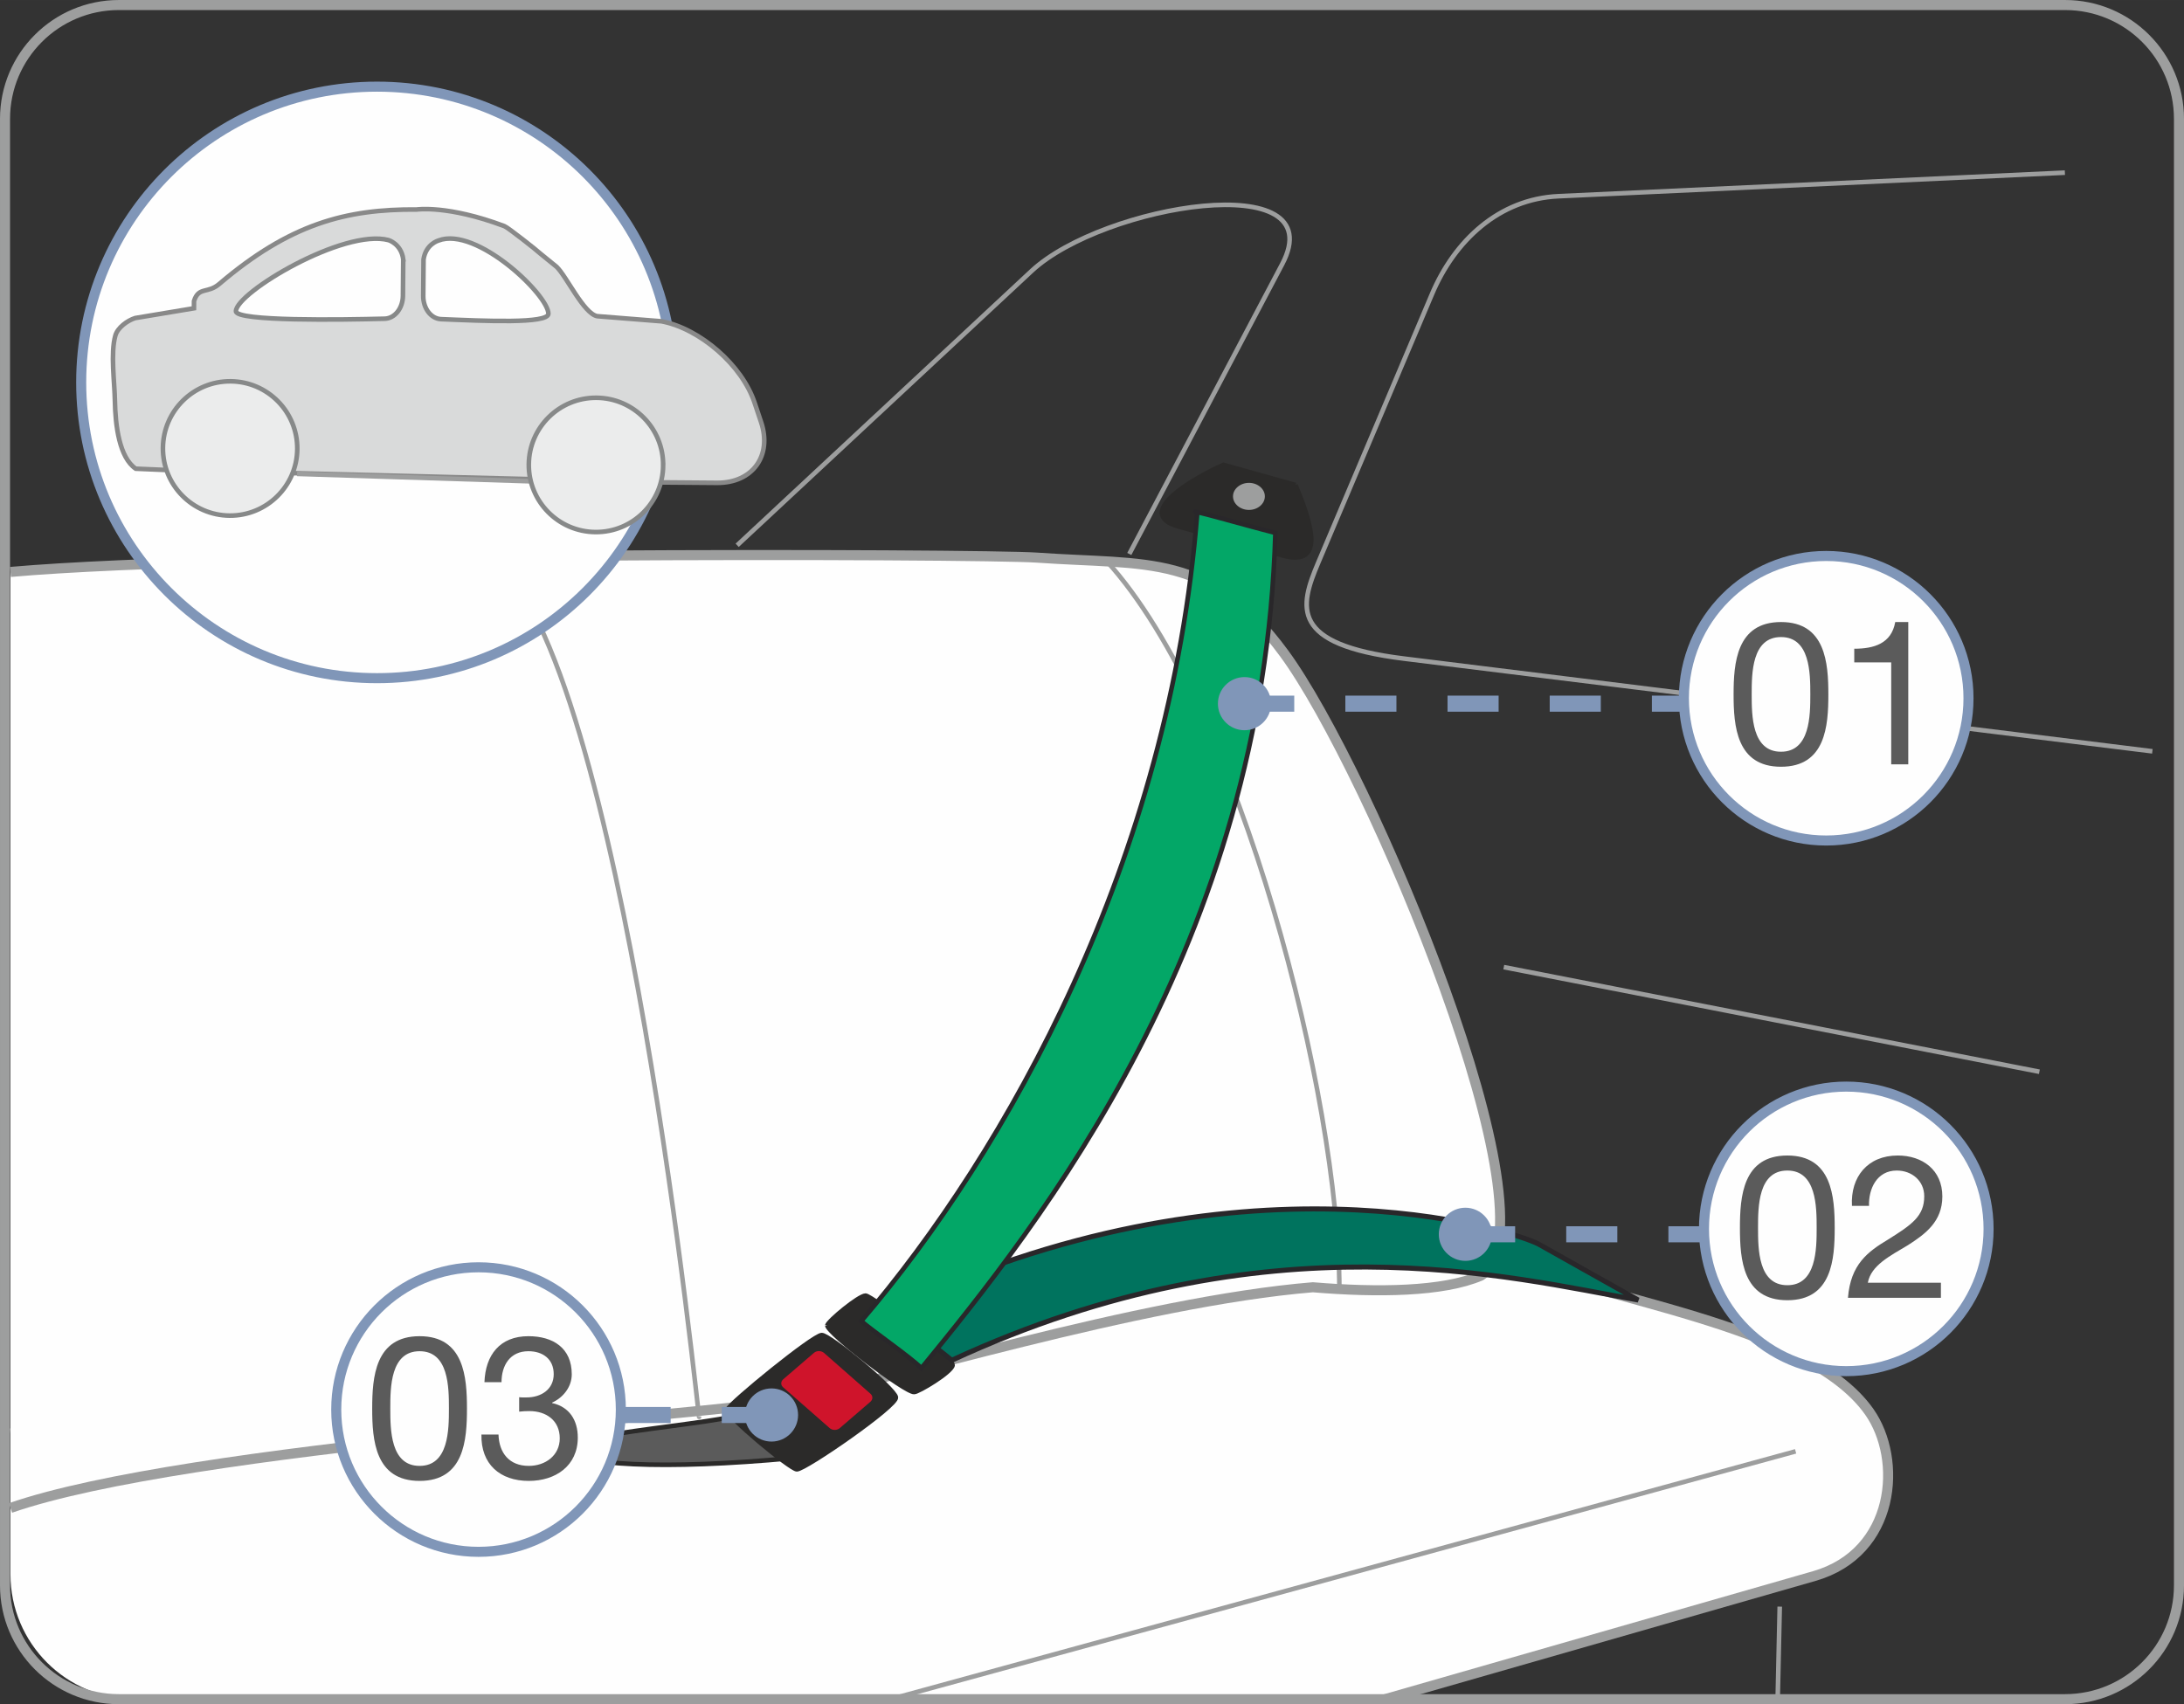 <?xml version="1.0" encoding="UTF-8"?>
<!DOCTYPE svg PUBLIC "-//W3C//DTD SVG 1.1//EN" "http://www.w3.org/Graphics/SVG/1.1/DTD/svg11.dtd">
<!-- Creator: CorelDRAW 2018 (64-Bit) -->
<svg xmlns="http://www.w3.org/2000/svg" xml:space="preserve" width="36.189mm" height="28.245mm" version="1.1" style="shape-rendering:geometricPrecision; text-rendering:geometricPrecision; image-rendering:optimizeQuality; fill-rule:evenodd; clip-rule:evenodd"
viewBox="0 0 22208.01 17332.93"
 xmlns:xlink="http://www.w3.org/1999/xlink">
 <rect x="0" y="0" width="22208.01" height="17332.93" fill="#333333" stroke="none"/>
 <defs>
  <style type="text/css">
   <![CDATA[
    .str3 {stroke:#29272A;stroke-width:51.12;stroke-miterlimit:4}
    .str0 {stroke:#9D9E9E;stroke-width:102.18;stroke-miterlimit:4}
    .str6 {stroke:#8096B8;stroke-width:102.18;stroke-miterlimit:10}
    .str1 {stroke:#9D9E9E;stroke-width:46.76;stroke-miterlimit:2.613}
    .str8 {stroke:#9D9E9E;stroke-width:46.76;stroke-miterlimit:4}
    .str7 {stroke:#898989;stroke-width:46.76;stroke-miterlimit:4}
    .str2 {stroke:#2B2A29;stroke-width:46.76;stroke-miterlimit:2.613}
    .str9 {stroke:#878989;stroke-width:46.76;stroke-miterlimit:4}
    .str4 {stroke:#29272A;stroke-width:46.76;stroke-miterlimit:4}
    .str5 {stroke:#8096B8;stroke-width:163.42;stroke-miterlimit:10;stroke-dasharray:519.529 519.529}
    .fil1 {fill:none}
    .fil5 {fill:none;fill-rule:nonzero}
    .fil0 {fill:#FEFEFE}
    .fil8 {fill:#9D9E9E}
    .fil2 {fill:#5B5B5B}
    .fil3 {fill:#2B2A29}
    .fil7 {fill:#03A767}
    .fil6 {fill:#CF142B}
    .fil10 {fill:#FEFEFE;fill-rule:nonzero}
    .fil13 {fill:#EBECEC;fill-rule:nonzero}
    .fil12 {fill:#D9DADA;fill-rule:nonzero}
    .fil11 {fill:#5B5B5B;fill-rule:nonzero}
    .fil9 {fill:#8096B8;fill-rule:nonzero}
    .fil4 {fill:#00735E;fill-rule:nonzero}
   ]]>
  </style>
 </defs>
 <g id="Слой_x0020_1">
  <path class="fil0" d="M106.47 14580.15l15041.44 -1836.58c1084.41,486.21 3218.49,706.57 3859.77,1615.41 342.67,486.02 267.13,1433.34 -559.23,1670.64l-4363.72 1252.12 -12708.77 0 0 0c-700.99,0 -1269.49,-568.32 -1269.49,-1269.49l0 -1432.11z"/>
  <path class="fil1 str0" d="M106.47 14580.15l15041.44 -1836.58c1084.41,486.21 3218.49,706.57 3859.77,1615.41 342.67,486.02 267.13,1433.34 -559.23,1670.64l-4363.72 1252.12"/>
  <path class="fil0" d="M106.47 5817c2357.46,-207.85 9869.4,-185.39 10437.6,-145.56 1131.78,79.9 1758.09,-53.2 2513.02,973.15 867.42,1178.97 2818.87,5802.95 2000.98,6330.09 -382.99,164.52 -1048.26,173.18 -1708.75,117.76 -1765.03,146.54 -4329.96,952.35 -5353.74,1152.34 -765.49,149.06 -6094.32,468.35 -7889.1,1092.45l0 -9520.23z"/>
  <path class="fil1 str0" d="M106.47 5817c2357.46,-207.85 9869.4,-185.39 10437.6,-145.56 1131.78,79.9 1758.09,-53.2 2513.02,973.15 867.42,1178.97 2818.87,5802.95 2000.98,6330.09 -382.99,164.52 -1048.26,173.18 -1708.75,117.76 -1765.03,146.54 -4329.96,952.35 -5353.74,1152.34 -765.49,149.06 -6094.32,468.35 -7889.1,1092.45"/>
  <path class="fil1 str1" d="M15291.26 9836.39l5446.22 1064.04m-15733.29 -5225.98c1334.48,996.29 2104.75,8828.99 2104.75,8735.29m4147.03 -8699.82c1357.55,1497.9 2363.35,5451.38 2363.35,7401.3m-2136.05 -7476.84l1555.03 -2948.36c522.78,-992.6 -1820.87,-607.65 -2548.49,69.96l-2994.01 2790.09m13501.02 -3790.06l-5149.82 239.64c-605.5,27.92 -1056.43,452.27 -1285.69,995.18l-1157.99 2734.92c-189.01,447.06 -290.75,829.12 872.02,972.66l7611.05 943.02m-3789.2 8699.14l-20.86 941.18"/>
  <path class="fil2" d="M5610.69 14716.38c69.71,-3.01 382.13,-91.31 655.33,-133.53 492.96,-76.22 1058.82,-133.35 1265.99,-195.27 269.09,226.87 314.99,250.44 520.7,442.88 -1305.21,119.3 -2175.75,81.19 -2442.02,-114.08z"/>
  <path class="fil1 str2" d="M5610.69 14716.38c69.71,-3.01 382.13,-91.31 655.33,-133.53 492.96,-76.22 1058.82,-133.35 1265.99,-195.27 269.09,226.87 314.99,250.44 520.7,442.88 -1305.21,119.3 -2175.75,81.19 -2442.02,-114.08"/>
  <path class="fil3" d="M8102.35 14944.05c83.34,1.47 1024.45,-648.4 1007.76,-732.41 -18.41,-92.66 -680.62,-637.78 -754.87,-632.75 -91.62,5.83 -925.71,685.83 -958.18,758.31 -24.06,56.09 641.22,606.18 705.29,606.85z"/>
  <path class="fil1 str2" d="M8102.35 14944.05c83.34,1.47 1024.45,-648.4 1007.76,-732.41 -18.41,-92.66 -680.62,-637.78 -754.87,-632.75 -91.62,5.83 -925.71,685.83 -958.18,758.31 -24.06,56.09 641.22,606.18 705.29,606.85"/>
  <path class="fil3" d="M8412.44 13480.58c4.54,79.65 797.95,687.12 883.92,677.18 38.97,1.47 373.17,-196.8 390.29,-271.49 8.9,-76.89 -817.65,-703.63 -884.78,-708.78 -68.18,0.86 -377.34,256.33 -389.43,303.09z"/>
  <path class="fil1 str2" d="M8412.44 13480.58c4.54,79.65 797.95,687.12 883.92,677.18 38.97,1.47 373.17,-196.8 390.29,-271.49 8.9,-76.89 -817.65,-703.63 -884.78,-708.78 -68.18,0.86 -377.34,256.33 -389.43,303.09"/>
  <path class="fil4" d="M15647.93 12654.89l1010.34 567.4c-1287.9,-225.34 -3765.33,-874.6 -6979.96,612.68l-638.46 -510.26c3552.33,-1705.32 6351.56,-808.81 6608.08,-669.82z"/>
  <path class="fil5 str3" d="M15647.93 12654.89l1010.34 567.4c-1287.9,-225.34 -3765.33,-874.6 -6979.96,612.68l-638.46 -510.26c3552.33,-1705.32 6351.56,-808.81 6608.08,-669.82"/>
  <line class="fil5 str1" x1="18258.71" y1="14761.3" x2="9056.79" y2= "17281.75" />
  <path class="fil6" d="M8394.46 13742.68l472.15 415.02c36.57,32.22 36.57,84.01 0,116.47l-312.6 269.09c-36.82,31.6 -97.2,31.6 -133.53,-1.29l-472.22 -414.41c-37.19,-32.22 -36.14,-83.95 0,-116.23l313.09 -269.34c36.76,-32.46 96.28,-30.93 133.1,0.68z"/>
  <path class="fil1 str2" d="M8394.46 13742.68l472.15 415.02c36.57,32.22 36.57,84.01 0,116.47l-312.6 269.09c-36.82,31.6 -97.2,31.6 -133.53,-1.29l-472.22 -414.41c-37.19,-32.22 -36.14,-83.95 0,-116.23l313.09 -269.34c36.76,-32.46 96.28,-30.93 133.1,0.68"/>
  <path class="fil3" d="M13173.5 4932.77c158.02,381.39 302.17,820.9 -106.53,723.27l-1075.76 -298.79c-479.7,-130.71 138.14,-491.42 449.69,-629.31l732.59 204.84z"/>
  <path class="fil1 str2" d="M13173.5 4932.77c158.02,381.39 302.17,820.9 -106.53,723.27l-1075.76 -298.79c-479.7,-130.71 138.14,-491.42 449.69,-629.31l732.59 204.84"/>
  <path class="fil7" d="M12174.21 5216.65c-276.46,3538.27 -1939.55,6494.61 -3416.65,8219.81 108.68,96.78 492.77,361.33 611.82,478.66 1194.81,-1460.83 3480.65,-4317.88 3599.33,-8495.41 -298.98,-75.54 -942.16,-262.16 -794.51,-203.06z"/>
  <path class="fil1 str4" d="M12174.21 5216.65c-276.46,3538.27 -1939.55,6494.61 -3416.65,8219.81 108.68,96.78 492.77,361.33 611.82,478.66 1194.81,-1460.83 3480.65,-4317.88 3599.33,-8495.41 -298.98,-75.54 -942.16,-262.16 -794.51,-203.06"/>
  <path class="fil8" d="M12699.75 4887.6c102.18,0 185.33,72.29 185.33,160.6 0,89.41 -83.15,161.52 -185.33,161.52 -101.07,0 -185.33,-72.11 -185.33,-161.52 0,-88.31 84.26,-160.6 185.33,-160.6z"/>
  <path class="fil1 str2" d="M12699.75 4887.6c102.18,0 185.33,72.29 185.33,160.6 0,89.41 -83.15,161.52 -185.33,161.52 -101.07,0 -185.33,-72.11 -185.33,-161.52 0,-88.31 84.26,-160.6 185.33,-160.6"/>
  <line class="fil1 str5" x1="12641.09" y1="7156.82" x2="17122.63" y2= "7156.82" />
  <path class="fil9" d="M12654.59 7427.07c-149.18,0 -270.2,-121.01 -270.2,-270.14 0,-149.43 121.01,-270.44 270.2,-270.44 149.12,0 270.2,121.01 270.2,270.44 0,149.12 -121.08,270.14 -270.2,270.14z"/>
  <path class="fil10" d="M20220.84 12498.65c0,799.05 -647.91,1447.02 -1446.96,1447.02 -799.05,0 -1447.02,-647.97 -1447.02,-1447.02 0,-799.05 647.97,-1447.02 1447.02,-1447.02 799.05,0 1446.96,647.97 1446.96,1447.02z"/>
  <path class="fil5 str6" d="M20220.84 12498.65c0,799.05 -647.91,1447.02 -1446.96,1447.02 -799.05,0 -1447.02,-647.97 -1447.02,-1447.02 0,-799.05 647.97,-1447.02 1447.02,-1447.02 799.05,0 1446.96,647.97 1446.96,1447.02z"/>
  <path class="fil11" d="M18174.63 13224.38c453.19,0 481.54,-416.13 481.54,-735.05 0,-318.37 -28.35,-736.83 -481.54,-736.83 -453.25,0 -482.16,418.46 -482.16,736.83 0,318.92 28.9,735.05 482.16,735.05zm0 -152.8c-296.34,0 -298.12,-367.52 -298.12,-584.03 0,-214.72 1.78,-582.25 298.12,-582.25 295.73,0 298.06,367.52 298.06,582.25 0,216.5 -2.33,584.03 -298.06,584.03zm616.43 128.5l945.17 0 0 -153.36 -743.21 0c32.46,-177.72 226.93,-273.2 406.37,-381.45 179.37,-114.57 351.32,-241.35 351.32,-496.58 0,-269.15 -202.63,-416.19 -453.19,-416.19 -306.77,0 -482.16,218.22 -465.96,512.23l173.61 0c-5.77,-173.61 79.9,-359.42 281.92,-359.42 153.36,0 279.52,104.2 279.52,261.61 0,202.02 -124.45,287.69 -369.24,441.04 -204.35,122.73 -379.68,251.23 -406.31,592.13z"/>
  <line class="fil5 str5" x1="14887.16" y1="12553.82" x2="17326.98" y2= "12553.82" />
  <path class="fil9" d="M14900.66 12824.08c-149.18,0 -270.2,-121.01 -270.2,-270.2 0,-149.37 121.01,-270.38 270.2,-270.38 149.18,0 270.2,121.01 270.2,270.38 0,149.18 -121.01,270.2 -270.2,270.2z"/>
  <path class="fil10" d="M6313.03 14336.4c0,799.24 -647.72,1446.96 -1447.02,1446.96 -799.05,0 -1446.96,-647.72 -1446.96,-1446.96 0,-799.05 647.91,-1447.02 1446.96,-1447.02 799.3,0 1447.02,647.97 1447.02,1447.02z"/>
  <path class="fil5 str6" d="M6313.03 14336.4c0,799.24 -647.72,1446.96 -1447.02,1446.96 -799.05,0 -1446.96,-647.72 -1446.96,-1446.96 0,-799.05 647.91,-1447.02 1446.96,-1447.02 799.3,0 1447.02,647.97 1447.02,1447.02z"/>
  <path class="fil11" d="M4266.82 15062.06c453.19,0 481.54,-416.13 481.54,-735.05 0,-318.37 -28.35,-736.83 -481.54,-736.83 -453.25,0 -482.16,418.46 -482.16,736.83 0,318.92 28.9,735.05 482.16,735.05zm0 -152.8c-296.34,0 -298.12,-367.52 -298.12,-584.03 0,-214.72 1.78,-582.25 298.12,-582.25 295.73,0 298.06,367.52 298.06,582.25 0,216.5 -2.33,584.03 -298.06,584.03zm628.58 -318.92c-6.38,300.39 187.54,471.72 481.54,471.72 272.04,0 498.36,-152.8 498.36,-441.04 0,-173.61 -83.34,-311.99 -261.05,-350.77l0 -4.6c112.3,-50.93 199.69,-159.18 199.69,-287.69 0,-267.37 -189.87,-387.78 -441.04,-387.78 -289.96,0 -436.99,191.59 -446.81,467.67l173.61 0c0,-169.62 85.67,-314.87 273.2,-314.87 147.03,0 257.56,79.9 257.56,233.25 0,155.13 -128.5,236.75 -275.47,236.75l-37.07 0c-12.15,0 -24.3,0 -38.78,-2.33l0 147.03c33.02,-4.05 67.14,-5.83 104.2,-5.83 171.34,0 308.49,95.55 308.49,277.25 0,173.67 -145.25,280.14 -314.87,280.14 -197.97,0 -302.11,-130.77 -307.94,-318.92l-173.61 0z"/>
  <line class="fil5 str5" x1="7858.6" y1="14391.57" x2="6235.58" y2= "14391.57" />
  <path class="fil9" d="M7845.1 14121.31c149.18,0 270.2,121.01 270.2,270.2 0,149.12 -121.01,270.38 -270.2,270.38 -149.12,0 -270.14,-121.26 -270.14,-270.38 0,-149.18 121.01,-270.2 270.14,-270.2z"/>
  <path class="fil10" d="M20016.67 7101.71c0,799.05 -647.97,1446.96 -1447.02,1446.96 -799.24,0 -1446.96,-647.91 -1446.96,-1446.96 0,-799.05 647.72,-1447.02 1446.96,-1447.02 799.05,0 1447.02,647.97 1447.02,1447.02z"/>
  <path class="fil5 str6" d="M20016.67 7101.71c0,799.05 -647.97,1446.96 -1447.02,1446.96 -799.24,0 -1446.96,-647.91 -1446.96,-1446.96 0,-799.05 647.72,-1447.02 1446.96,-1447.02 799.05,0 1447.02,647.97 1447.02,1447.02z"/>
  <path class="fil11" d="M18110.14 7798.47c453.19,0 481.54,-416.13 481.54,-735.05 0,-318.37 -28.35,-736.83 -481.54,-736.83 -453.25,0 -482.16,418.46 -482.16,736.83 0,318.92 28.9,735.05 482.16,735.05zm0 -152.8c-296.34,0 -298.12,-367.52 -298.12,-584.03 0,-214.72 1.78,-582.25 298.12,-582.25 295.73,0 298.06,367.52 298.06,582.25 0,216.5 -2.33,584.03 -298.06,584.03zm1120.55 128.5l173.61 0 0 -1447.58 -132.55 0c-38.72,220.55 -218.77,271.49 -416.68,271.49l0 138.87 375.62 0 0 1037.22z"/>
  <path class="fil5 str0" d="M20999.09 51.12l-19790.42 0c-639.32,0 -1157.56,518.24 -1157.56,1157.56l0 14915.58c0,639.26 518.24,1157.56 1157.56,1157.56l19790.42 0c639.32,0 1157.8,-518.3 1157.8,-1157.56l0 -14915.58c0,-639.32 -518.49,-1157.56 -1157.8,-1157.56z"/>
  <path class="fil10" d="M6841.82 3889.35c0,1661.32 -1346.75,3008.13 -3008.07,3008.13 -1661.32,0 -3008.13,-1346.81 -3008.13,-3008.13 0,-1661.32 1346.81,-3008.07 3008.13,-3008.07 1661.32,0 3008.07,1346.75 3008.07,3008.07z"/>
  <path class="fil5 str6" d="M6841.82 3889.35c0,1661.32 -1346.75,3008.13 -3008.07,3008.13 -1661.32,0 -3008.13,-1346.81 -3008.13,-3008.13 0,-1661.32 1346.81,-3008.07 3008.13,-3008.07 1661.32,0 3008.07,1346.75 3008.07,3008.07z"/>
  <path class="fil12 str7" d="M6719.82 4906.26l570.65 4.6c361.57,3.01 563.53,-275.17 448.34,-618.33l-66.64 -198.7c-127.09,-378.63 -551.87,-750.39 -944.12,-825.93l-655.52 -52.16c-137.89,-26.63 -311.5,-405.69 -413.06,-502.47l-168.21 -136.85c-28.6,-27.68 -324.75,-262.34 -362.19,-276.4 -574.76,-216.5 -891.47,-169.31 -891.47,-169.31 -719.4,-5.83 -1291.4,146.79 -2007.98,757.26 -119.66,102.18 -208.65,24.06 -256.76,173.85l-0.61 73.39 -597.53 99.54c-79.65,24.91 -179.25,98.13 -201.53,177.96 -50.69,179.93 -7.79,474.55 -4.79,661.41 4.36,257.62 45.47,579.55 211.96,692.77l280.32 11.91 5059.12 127.46z"/>
  <line class="fil5 str8" x1="3020.77" y1="4819.73" x2="5410.57" y2= "4895.7" />
  <path class="fil13" d="M3022.86 4566.53c-3.07,377.16 -311.31,680.68 -688.47,677.61 -377.28,-3.25 -680.62,-311.31 -677.55,-688.66 3.01,-377.1 311.25,-680.37 688.41,-677.36 377.34,3.01 680.62,311.31 677.61,688.41z"/>
  <path class="fil5 str9" d="M3022.86 4566.53c-3.07,377.16 -311.31,680.68 -688.47,677.61 -377.28,-3.25 -680.62,-311.31 -677.55,-688.66 3.01,-377.1 311.25,-680.37 688.41,-677.36 377.34,3.01 680.62,311.31 677.61,688.41z"/>
  <path class="fil13" d="M6743.27 4734.06c-3.07,377.16 -311.31,680.43 -688.47,677.43 -377.34,-3.07 -680.62,-311.31 -677.61,-688.41 3.07,-377.16 311.31,-680.43 688.66,-677.43 377.16,3.01 680.43,311.31 677.43,688.41z"/>
  <path class="fil5 str9" d="M6743.27 4734.06c-3.07,377.16 -311.31,680.43 -688.47,677.43 -377.34,-3.07 -680.62,-311.31 -677.61,-688.41 3.07,-377.16 311.31,-680.43 688.66,-677.43 377.16,3.01 680.43,311.31 677.43,688.41z"/>
  <path class="fil10" d="M4100.27 2635.82l-3.07 371.94c-1.04,127.34 -82.66,230.98 -185.27,233.62 -439.94,11.23 -1513.73,28.11 -1512.81,-76.03 1.29,-188.76 1094.53,-843.85 1551.78,-723.27 0,0 128.13,37.43 149.37,193.73z"/>
  <path class="fil5 str9" d="M4100.27 2635.82l-3.07 371.94c-1.04,127.34 -82.66,230.98 -185.27,233.62 -439.94,11.23 -1513.73,28.11 -1512.81,-76.03 1.29,-188.76 1094.53,-843.85 1551.78,-723.27 0,0 128.13,37.43 149.37,193.73z"/>
  <path class="fil10" d="M4306.83 2637.54l-3.01 371.7c-1.1,127.52 79.04,232.52 181.4,236.81 439.94,18.23 1090.24,48.97 1091.1,-54.98 1.53,-189.01 -731.92,-891.47 -1117.06,-744.93 0,0 -128.81,35.53 -152.43,191.4z"/>
  <path class="fil5 str9" d="M4306.83 2637.54l-3.01 371.7c-1.1,127.52 79.04,232.52 181.4,236.81 439.94,18.23 1090.24,48.97 1091.1,-54.98 1.53,-189.01 -731.92,-891.47 -1117.06,-744.93 0,0 -128.81,35.53 -152.43,191.4z"/>
 </g>
</svg>
